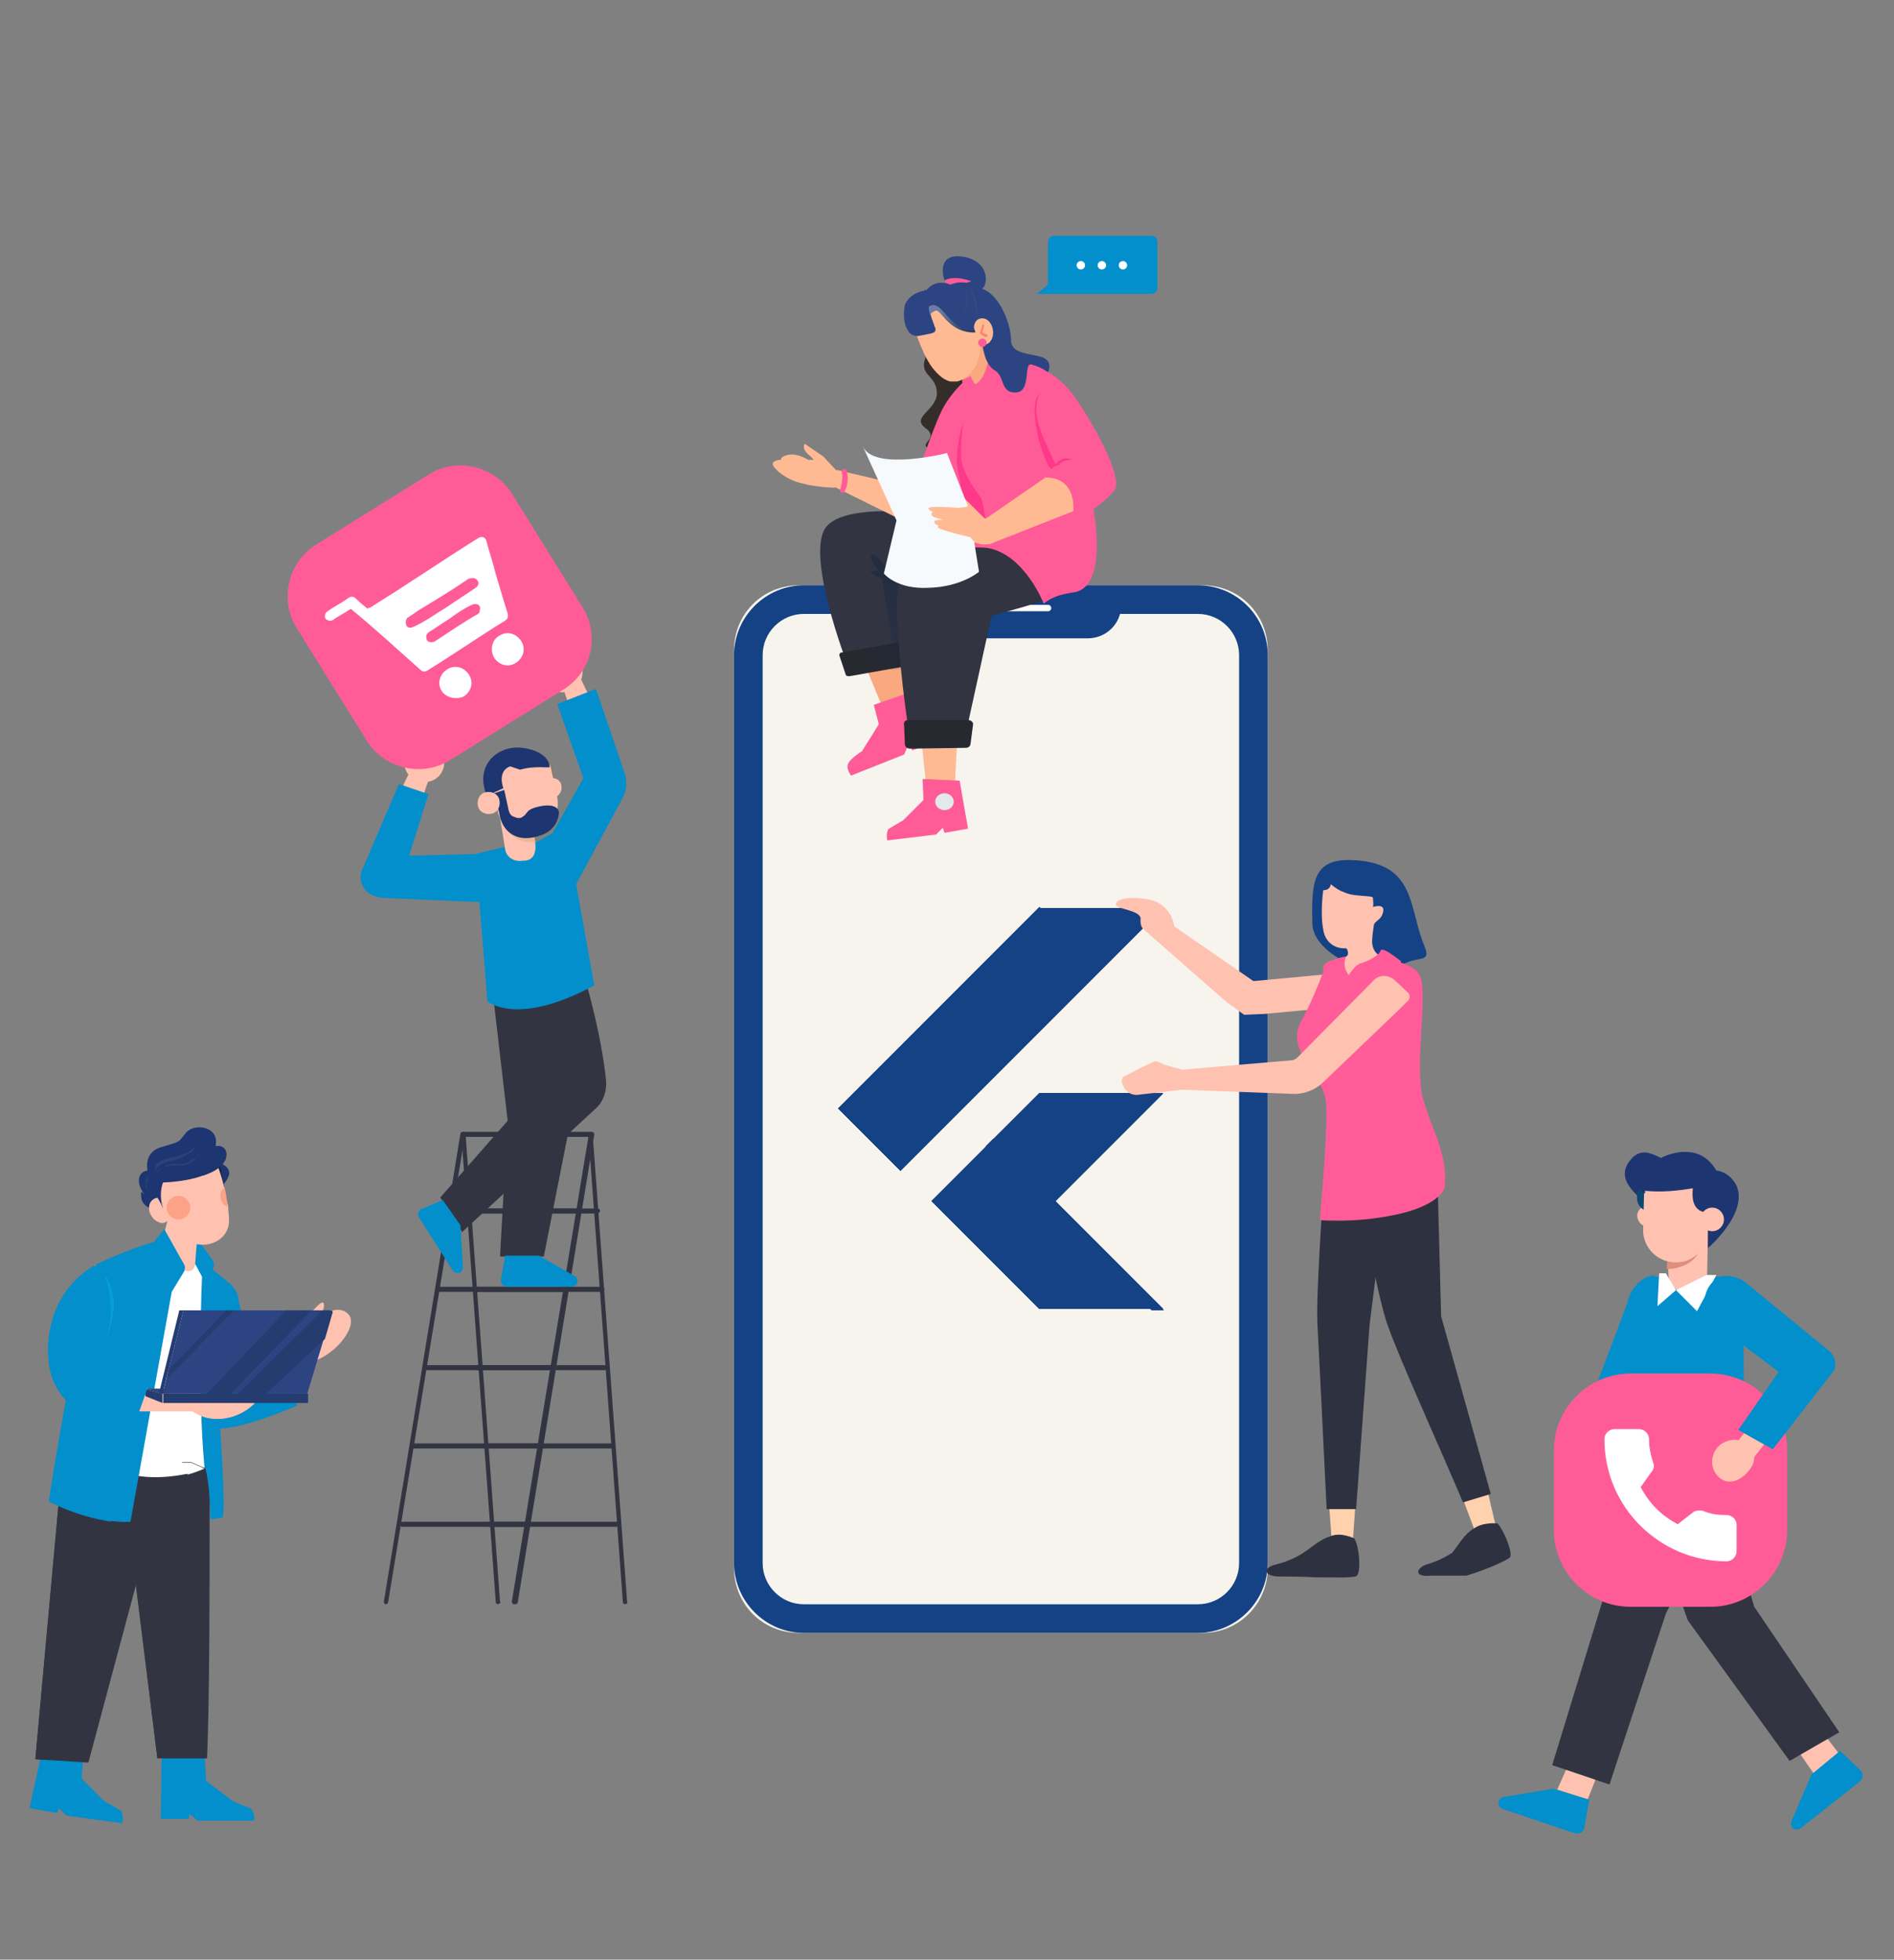 <?xml version="1.0" encoding="utf-8"?>
<!-- Generator: Adobe Illustrator 21.0.0, SVG Export Plug-In . SVG Version: 6.00 Build 0)  -->
<svg version="1.1" id="Layer_1" xmlns="http://www.w3.org/2000/svg" xmlns:xlink="http://www.w3.org/1999/xlink" x="0px" y="0px"
	 viewBox="0 0 225 232.7" style="enable-background:new 0 0 225 232.7;" xml:space="preserve">
<rect x="0" y="0" width="225" height="232.7" fill="#808080" stroke="none"/>
<style type="text/css">
	.st0{fill:#F7F4EE;}
	.st1{fill:#154284;}
	.st2{fill:none;stroke:#FFFFFF;stroke-width:0.764;stroke-linecap:round;stroke-linejoin:round;stroke-miterlimit:10;}
	.st3{clip-path:url(#SVGID_4_);}
	.st4{clip-path:url(#SVGID_8_);}
	.st5{clip-path:url(#SVGID_11_);}
	.st6{clip-path:url(#SVGID_13_);}
	.st7{clip-path:url(#SVGID_15_);}
	.st8{fill:#FFC2B0;}
	.st9{fill:url(#Path_55862_1_);}
	.st10{fill:#2E313F;}
	.st11{fill:url(#Path_55865_1_);}
	.st12{fill:#FF5C99;}
	.st13{fill:#323441;}
	.st14{fill:#028FCC;}
	.st15{fill:#FF5C97;}
	.st16{fill:#A1614E;}
	.st17{fill:#EFB797;}
	.st18{fill:#1D3570;}
	.st19{fill:#FFFFFF;}
	.st20{fill:#FFBA94;}
	.st21{fill:#10283F;}
	.st22{fill:#FCA286;}
	.st23{fill:#2A4477;}
	.st24{fill:#2C4482;}
	.st25{fill:#243C70;}
	.st26{fill:#079ED3;}
	.st27{fill:#DC8F7E;}
	.st28{fill:#0B4870;}
	.st29{fill:#F9A880;}
	.st30{fill:#262930;}
	.st31{opacity:0.55;fill:url(#SVGID_16_);enable-background:new    ;}
	.st32{fill:#352D29;}
	.st33{fill:#E3E9EA;}
	.st34{fill:#FF398A;}
	.st35{fill:#344C82;}
	.st36{opacity:0.6;fill:url(#SVGID_17_);enable-background:new    ;}
	.st37{fill:#FF806D;}
	.st38{fill:#F7FAFC;}
</style>
<title>Flutter App Development Company</title>
<g>
	<g>
		<g>
			<path class="st0" d="M142.9,193.9h-48c-4.3,0-7.7-3.4-7.7-7.7v-109c0-4.3,3.4-7.7,7.7-7.7h48c4.3,0,7.7,3.4,7.7,7.7v109
				C150.6,190.4,147.2,193.9,142.9,193.9z"/>
			<g>
				<path class="st1" d="M142.3,72.9c2.7,0,4.9,2.2,4.9,4.9v107.8c0,2.7-2.2,4.9-4.9,4.9H95.5c-2.7,0-4.9-2.2-4.9-4.9V77.8
					c0-2.7,2.2-4.9,4.9-4.9L142.3,72.9 M142.3,69.5H95.5c-4.5,0-8.3,3.7-8.3,8.3v107.8c0,4.5,3.7,8.3,8.3,8.3h46.8
					c4.5,0,8.3-3.7,8.3-8.3V77.8C150.6,73.2,146.9,69.5,142.3,69.5L142.3,69.5z"/>
			</g>
			<g>
				<path class="st1" d="M133,69.8h-28.3v2c0,2.2,1.7,4,4,4h20.5c2.2,0,4-1.7,4-4v-2H133z"/>
			</g>
			<line class="st2" x1="113.6" y1="72.2" x2="124.5" y2="72.2"/>
		</g>
		<g id="flutterio-icon" transform="translate(419.57 -6656.275)">
			<g>
				<g>
					<path id="SVGID_1_" class="st1" d="M-281.4,6786.1l-12.8,12.8l12.8,12.8h-14.7l-12.8-12.8l12.8-12.8H-281.4z M-296.1,6764
						l-23.9,23.9l7.4,7.4l31.2-31.2h-14.6V6764z"/>
				</g>
				<g>
					<defs>
						<path id="SVGID_2_" d="M-272.9,6787.6l-12.8,12.8l12.8,12.8h-14.7l-12.8-12.8l12.8-12.8H-272.9z M-287.7,6765.5l-23.9,23.9
							l7.4,7.4l31.2-31.2h-14.6V6765.5z"/>
					</defs>
					<clipPath id="SVGID_4_">
						<use xlink:href="#SVGID_2_"  style="overflow:visible;"/>
					</clipPath>
					<g id="Group_976" transform="translate(7.43 1.275)" class="st3">
						<path id="Path_8140" class="st1" d="M-316.4,6797.6l7.4,7.4l20.2-20.2h-14.7L-316.4,6797.6z"/>
					</g>
				</g>
			</g>
			<g>
				<g>
					<path id="SVGID_3_" class="st1" d="M-281.4,6786.1l-12.8,12.8l12.8,12.8h-14.7l-12.8-12.8l12.8-12.8H-281.4z M-296.1,6764
						l-23.9,23.9l7.4,7.4l31.2-31.2h-14.6V6764z"/>
				</g>
				<g>
					<defs>
						<path id="SVGID_6_" d="M-272.9,6787.6l-12.8,12.8l12.8,12.8h-14.7l-12.8-12.8l12.8-12.8H-272.9z M-287.7,6765.5l-23.9,23.9
							l7.4,7.4l31.2-31.2h-14.6V6765.5z"/>
					</defs>
					<clipPath id="SVGID_8_">
						<use xlink:href="#SVGID_6_"  style="overflow:visible;"/>
					</clipPath>
					<g id="Group_977" transform="translate(7.43 1.275)" class="st4">
						<path id="Path_8142" class="st1" d="M-303.5,6762.7h14.7l-31.2,31.2l-7.4-7.4L-303.5,6762.7z"/>
					</g>
				</g>
			</g>
			<g>
				<g>
					<path id="SVGID_5_" class="st1" d="M-281.4,6786.1l-12.8,12.8l12.8,12.8h-14.7l-12.8-12.8l12.8-12.8H-281.4z M-296.1,6764
						l-23.9,23.9l7.4,7.4l31.2-31.2h-14.6V6764z"/>
				</g>
				<g>
					<defs>
						<path id="SVGID_10_" d="M-272.9,6787.6l-12.8,12.8l12.8,12.8h-14.7l-12.8-12.8l12.8-12.8H-272.9z M-287.7,6765.5l-23.9,23.9
							l7.4,7.4l31.2-31.2h-14.6V6765.5z"/>
					</defs>
					<clipPath id="SVGID_11_">
						<use xlink:href="#SVGID_10_"  style="overflow:visible;"/>
					</clipPath>
					<g id="Group_978" transform="translate(7.43 1.275)" class="st5">
						<path id="Path_8144" class="st1" d="M-309,6805l5.6,5.6h14.7l-12.8-12.8L-309,6805z"/>
					</g>
				</g>
			</g>
			<g>
				<g>
					<path id="SVGID_7_" class="st1" d="M-281.4,6786.1l-12.8,12.8l12.8,12.8h-14.7l-12.8-12.8l12.8-12.8H-281.4z M-296.1,6764
						l-23.9,23.9l7.4,7.4l31.2-31.2h-14.6V6764z"/>
				</g>
				<g>
					<defs>
						<path id="SVGID_12_" d="M-272.9,6787.6l-12.8,12.8l12.8,12.8h-14.7l-12.8-12.8l12.8-12.8H-272.9z M-287.7,6765.5l-23.9,23.9
							l7.4,7.4l31.2-31.2h-14.6V6765.5z"/>
					</defs>
					<clipPath id="SVGID_13_">
						<use xlink:href="#SVGID_12_"  style="overflow:visible;"/>
					</clipPath>
					<g id="Group_979" transform="translate(7.43 1.275)" class="st6">
						<path id="Path_8146" class="st1" d="M-298.2,6801.3l-3.5-3.6l-7.4,7.4L-298.2,6801.3z"/>
					</g>
				</g>
			</g>
			<g>
				<g>
					<path id="SVGID_9_" class="st1" d="M-281.4,6786.1l-12.8,12.8l12.8,12.8h-14.7l-12.8-12.8l12.8-12.8H-281.4z M-296.1,6764
						l-23.9,23.9l7.4,7.4l31.2-31.2h-14.6V6764z"/>
				</g>
				<g>
					<defs>
						<path id="SVGID_14_" d="M-272.9,6787.6l-12.8,12.8l12.8,12.8h-14.7l-12.8-12.8l12.8-12.8H-272.9z M-287.7,6765.5l-23.9,23.9
							l7.4,7.4l31.2-31.2h-14.6V6765.5z"/>
					</defs>
					<clipPath id="SVGID_15_">
						<use xlink:href="#SVGID_14_"  style="overflow:visible;"/>
					</clipPath>
					<g id="Group_980" transform="translate(7.43 1.275)" class="st7">
						<path id="Path_8148" class="st1" d="M-316.4,6797.6l7.4-7.4l7.4,7.4l-7.4,7.4L-316.4,6797.6z"/>
					</g>
				</g>
			</g>
		</g>
	</g>
</g>
<g id="Group_56894">
	<path id="Path_53575_1_" class="st8" d="M135.8,110.3l9.8,8.6l2.2,1.6l2.4-0.1l10.7-1l-0.2-4l-11.8,1.1l-9.4-6.5
		c0,0-0.3-2.7-3.1-3.2s-3.6,0.2-3.6,0.2s-0.7,0.5,0.3,0.8c0.9,0.3,2.2,0.5,2.4,1.2C135.4,110,135.8,110.3,135.8,110.3z"/>
	<g id="Group_56890">
		<g id="Group_56889">

				<linearGradient id="Path_55862_1_" gradientUnits="userSpaceOnUse" x1="-457.231" y1="-42.199" x2="-457.231" y2="-40.803" gradientTransform="matrix(10.574 0 0 14.833 4994.21 1238.714)">
				<stop  offset="0" style="stop-color:#FFD1AD"/>
				<stop  offset="1" style="stop-color:#FFAC76"/>
			</linearGradient>
			<path id="Path_55862" class="st9" d="M161,178.9l-0.3,4.3l-2.5-0.2c0,0-0.1-1.7-0.3-4.2h3.2V178.9z"/>
			<path id="Path_55863" class="st10" d="M160.9,182.7c0,0-1.5-0.8-2.8-0.3c-2.4,0.8-2.7,2.4-6.6,3.4c-1.4,0.3-1.5,1.4,0.5,1.4
				c0.8,0,2.5,0,4.3,0.1c2.4,0,4.6,0.1,4.9-0.2C161.7,186.5,161.5,183.8,160.9,182.7L160.9,182.7z"/>
			<path id="Path_55864" class="st10" d="M156.5,157.1c-0.2-4.1,1.1-21.4,1.1-21.4l7.8,0.3l-2.7,21.3l-1.6,21.9h-3.5
				C157.3,172.8,156.7,160.9,156.5,157.1z"/>
		</g>
	</g>
	<g id="Group_56891">

			<linearGradient id="Path_55865_1_" gradientUnits="userSpaceOnUse" x1="-461.47" y1="-38.558" x2="-461.47" y2="-37.299" gradientTransform="matrix(13.364 0 0 16.448 6342.981 1312.706)">
			<stop  offset="0" style="stop-color:#FFD1AD"/>
			<stop  offset="1" style="stop-color:#FFAC76"/>
		</linearGradient>
		<path id="Path_55865" class="st11" d="M176.8,177.4l1,4.3l-2.4,0.6c0,0-0.6-1.6-1.5-4L176.8,177.4z"/>
		<path id="Path_55866" class="st10" d="M164.9,157.5c-1.5-3.9-4.2-20.4-4.2-20.4l10,0.3l0.5,18.9l5.9,21.1l-3.3,1
			C171.4,172.7,166.1,161,164.9,157.5L164.9,157.5z"/>
		<path id="Path_55867" class="st10" d="M169.4,185.8c1-0.3,2-0.7,3.1-1.4c0.9-1.1,1.4-2.2,2.6-2.9c1.1-0.8,2.8-0.6,2.8-0.6
			c0.8,0.9,1.8,3.4,1.5,4c-0.2,0.3-2.8,1.5-5.2,2.2c-1.8,0-3.4,0-4.3,0C168.1,187.3,168.1,186.3,169.4,185.8L169.4,185.8z"/>
	</g>
	<path id="Path_55868" class="st1" d="M159.6,114.1c0,0-3.6-1.7-3.7-4.4c-0.1-5.2,0-8.1,5.7-7.5c6.6,0.7,5.8,5.8,7.6,10.1
		c1.5,3.6-4-1.7-6.3,9.2c-2.4,10.8,2.2,6.6-1.7,0.3C157.2,115.6,162.2,116.1,159.6,114.1L159.6,114.1z"/>
	<g id="Group_56892">
		<path id="Path_55869" class="st12" d="M165.5,144.3c-3.4,0.7-6.3,0.7-8.7,0.6c0.3-4.1,1-11.6,0.7-14.2c-0.5-3.4-4.9-5.9-2.9-9.5
			c1.1-2,2-4.2,2.8-6.3c0,0,2.8-1.2,4-1.2c0,0,6.7-0.2,7.4,2.5c0.7,2.5-0.7,10.3,0.2,14.1c1,3.7,3.1,6.8,2.6,10.8
			C171.5,141.4,170.6,143.3,165.5,144.3L165.5,144.3z"/>
	</g>
	<g id="Group_56893">
		<path id="Path_55871" class="st8" d="M157.2,105.7c0.5,0,0.8-0.2,0.9-0.7c0.6,0.5,1.1,0.8,1.7,1c1.1,0.5,3.2,0.3,3.3,0.6
			c0,0.3,0.1,0.7,0,1.1c0,0,1.5-0.5,1.2,0.6c-0.2,1-1,1-1.1,1.6c-0.1,0.7-0.2,1.4-0.2,2c0.1,1.4,1.1,1.8,1.9,2
			c-0.7,0.7-1.5,1.2-2.4,1.5c-0.3-0.3-0.8-0.9-1.1-0.7c-0.5,0.3-0.9,0.7-1.2,1.1c0,0-0.9-1.8-1.7-1.4c-0.2,0.1-0.3,0.2-0.3,0.5
			c0-0.2,0-0.3,0-0.6c0.5-0.2,1.8-0.6,1.9-0.9c0.1-0.2,0-0.7-0.2-0.8c-1.4,0.1-2.5-0.8-2.7-2.2C156.8,108.4,157.2,105.7,157.2,105.7
			L157.2,105.7z"/>
		<path id="Path_55872" class="st12" d="M160.2,115.9c0,0,0.6-1.2,1.4-1.5c0.8-0.2,2.2-0.9,2.4-1.5c0.2-0.6,2.2,1.1,2.4,1.2
			s-0.8,1.6-1.9,2.4c-1.1,0.8-1.5,0.8-1.5,0.8s-0.9-2.6-1.2-2.4C161,115.3,160.2,115.9,160.2,115.9L160.2,115.9z"/>
		<path id="Path_55873" class="st12" d="M160.2,115.9c0,0-1-1.1-1.5-1.1c-0.3,0-0.9,1.6-1,1.8s-0.6-1.1-0.5-1.8s2.4-1.2,2.6-1.2
			C160,113.8,159.3,114.3,160.2,115.9z"/>
	</g>
	<path id="Path_53589" class="st8" d="M138.2,126.4l2.2,0.6c0.1,0,0.1,0,0.2,0l12.9-1.1c0.1,0,0.3-0.1,0.5-0.2l9.1-9.2
		c0.7-0.8,1.8-0.8,2.6-0.1l1.6,1.5c0.2,0.2,0.2,0.7,0,0.9l0,0l-0.9,0.9l-9.2,8.8c-0.9,0.9-2.2,1.4-3.4,1.4l-13.4-0.5l-2.6,0.3
		l-2.6,0.3c-0.7,0.1-1.4-0.3-1.7-0.9l-0.2-0.5c-0.1-0.3,0-0.7,0.3-0.8l1.9-1l0,0l1.5-0.7c0.2-0.1,0.3-0.1,0.6,0l0.7,0.3
		C138.1,126.4,138.1,126.4,138.2,126.4L138.2,126.4z"/>
</g>
<g id="Group_56930">
	<g id="Group_56914">
		<g>
			<g id="Group_56906_8_">
				<g id="Group_56899_8_">
					<path id="Path_55875_8_" class="st13" d="M70.9,144.1H55.8c-0.1,0-0.3-0.1-0.3-0.3c0-0.1,0.1-0.3,0.3-0.3H71
						c0.1,0,0.3,0.1,0.3,0.3C71.2,144,71.1,144.1,70.9,144.1z"/>
				</g>
				<g id="Group_56900_8_">
					<path id="Path_55876_8_" class="st13" d="M71.5,153.4H56.3c-0.1,0-0.3-0.1-0.3-0.3c0-0.1,0.1-0.3,0.3-0.3l0,0h15.2
						c0.1,0,0.3,0.1,0.3,0.3C71.8,153.3,71.7,153.4,71.5,153.4z"/>
				</g>
				<g id="Group_56901_8_">
					<path id="Path_55877_8_" class="st13" d="M71.8,162.7H56.6c-0.1,0-0.3-0.1-0.3-0.3c0-0.1,0.1-0.3,0.3-0.3h15.2
						c0.1,0,0.3,0.1,0.3,0.3C72.1,162.6,72,162.7,71.8,162.7z"/>
				</g>
				<g id="Group_56902_8_">
					<path id="Path_55878_8_" class="st13" d="M72.7,172H57.5c-0.1,0-0.3-0.1-0.3-0.3c0-0.1,0.1-0.3,0.3-0.3h15.2
						c0.1,0,0.3,0.1,0.3,0.3C72.9,171.9,72.8,172,72.7,172L72.7,172z"/>
				</g>
				<g id="Group_56903_8_">
					<path id="Path_55879_8_" class="st13" d="M73.2,181.3H58.1c-0.1,0-0.3-0.1-0.3-0.3c0-0.1,0.1-0.3,0.3-0.3h15.2
						c0.1,0,0.3,0.1,0.3,0.3C73.5,181.2,73.4,181.3,73.2,181.3z"/>
				</g>
				<g id="Group_56904_8_">
					<path id="Path_55880_8_" class="st13" d="M74.3,190.5c-0.1,0-0.3-0.1-0.3-0.2l-4.1-55.6c0-0.1,0.1-0.3,0.2-0.3
						c0.1,0,0.3,0.1,0.3,0.2l4.1,55.6C74.6,190.3,74.5,190.4,74.3,190.5L74.3,190.5z"/>
				</g>
				<g id="Group_56905_8_">
					<path id="Path_55881_8_" class="st13" d="M59.2,190.5c-0.1,0-0.3-0.1-0.3-0.2l-4.1-55.6c0-0.1,0.1-0.3,0.2-0.3
						c0.1,0,0.3,0.1,0.3,0.2l4.1,55.6C59.6,190.3,59.3,190.4,59.2,190.5L59.2,190.5L59.2,190.5L59.2,190.5z"/>
				</g>
			</g>
			<g id="Group_56913_8_">
				<g id="Group_56907_8_">
					<path id="Path_55882_8_" class="st13" d="M61.1,190.5L61.1,190.5c-0.2,0-0.3-0.2-0.3-0.3l0,0l9.1-55.2H55.2l-9.1,55.3
						c0,0.1-0.2,0.2-0.3,0.2c-0.1,0-0.2-0.2-0.2-0.3l0,0l9.1-55.6c0-0.1,0.1-0.2,0.3-0.2h15.3c0.1,0,0.3,0.1,0.3,0.3l0,0l-9.1,55.6
						C61.5,190.4,61.4,190.5,61.1,190.5z"/>
				</g>
				<g id="Group_56908_8_">
					<path id="Path_55883_8_" class="st13" d="M68.7,144.1H53.4c-0.1,0-0.3-0.1-0.3-0.3c0-0.1,0.1-0.3,0.3-0.3h15.3
						c0.1,0,0.3,0.1,0.3,0.3C69.1,144,69,144.1,68.7,144.1z"/>
				</g>
				<g id="Group_56909_8_">
					<path id="Path_55884_8_" class="st13" d="M67.2,153.4H52.1c-0.1,0-0.3-0.1-0.3-0.3c0-0.1,0.1-0.3,0.3-0.3h15.1
						c0.1,0,0.3,0.1,0.3,0.3S67.4,153.4,67.2,153.4z"/>
				</g>
				<g id="Group_56910_8_">
					<path id="Path_55885_8_" class="st13" d="M65.7,162.7h-15c-0.1,0-0.3-0.1-0.3-0.3c0-0.1,0.1-0.3,0.3-0.3h15
						c0.1,0,0.3,0.1,0.3,0.3C65.9,162.6,65.8,162.7,65.7,162.7z"/>
				</g>
				<g id="Group_56911_8_">
					<path id="Path_55886_8_" class="st13" d="M64.1,172H49.2c-0.1,0-0.3-0.1-0.3-0.3c0-0.1,0.1-0.3,0.3-0.3h14.9
						c0.1,0,0.3,0.1,0.3,0.3C64.3,171.9,64.2,172,64.1,172z"/>
				</g>
				<g id="Group_56912_8_">
					<path id="Path_55887_8_" class="st13" d="M62.5,181.3H47.8c-0.1,0-0.3-0.1-0.3-0.3c0-0.1,0.1-0.3,0.3-0.3l0,0h14.9
						c0.1,0,0.3,0.1,0.3,0.3C62.8,181.2,62.6,181.3,62.5,181.3z"/>
				</g>
			</g>
		</g>
	</g>
	<g id="Group_56917">
		<g id="Group_56915">
			<path id="Path_55888" class="st13" d="M69.6,116.6c0,0,1.8,6,2.4,11.7c0.1,1.2-0.3,2.5-1.2,3.3l-15.9,14.7l-2.6-4.1l10.2-11.6
				l2.2-12.5L69.6,116.6z"/>
			<path id="Path_55889" class="st14" d="M52.6,142.5l-2.6,1.1c-0.3,0.2-0.5,0.7-0.2,1l4,6.3c0.2,0.3,0.6,0.3,0.9,0.2
				c0.1-0.1,0.2-0.2,0.3-0.5l-0.3-5.1L52.6,142.5z"/>
		</g>
		<g id="Group_56916">
			<path id="Path_55890" class="st13" d="M66.8,117.3l1.1,14.2c0,0.5,0,0.9-0.1,1.5l-3.2,16.2h-5.2l0.9-16.2l-1.7-14.6L66.8,117.3z"
				/>
			<path id="Path_55891" class="st14" d="M60,149.2l-0.5,2.8c0,0.5,0.3,0.8,0.8,0.8h7.6c0.3,0,0.7-0.2,0.7-0.7
				c0-0.2-0.1-0.3-0.2-0.5l-4.4-2.5H60z"/>
		</g>
	</g>
	<g id="Group_56925">
		<g id="Group_56920">
			<g id="Group_56919">
				<g id="Group_56918">
					<path id="Path_55892" class="st8" d="M69.2,79.8c0,1.4-1,2.4-2.4,2.4s-2.4-1-2.4-2.4s1-2.4,2.4-2.4l0,0
						C68.1,77.4,69.2,78.5,69.2,79.8z"/>
				</g>
				<path id="Path_55893" class="st8" d="M66.8,81.4l1.2,3.6l2.6-1.1l-2-4.1L66.8,81.4z"/>
			</g>
			<path id="Path_55894" class="st14" d="M65.6,99l3.7-6.6l-3.1-8.8l4.6-1.8l3.5,10.3c0.2,0.9,0.1,1.8-0.3,2.6L67.9,106L65.6,99z"/>
		</g>
		<g id="Group_56924">
			<path id="Path_55895" class="st14" d="M56.6,101.4l-10.9,0.3l-0.6,4.9l11.5,0.5c1.2,0,2.4-0.8,2.7-1.9c0.5-1.5-0.3-3.1-1.8-3.6
				C57.3,101.4,56.9,101.4,56.6,101.4L56.6,101.4z"/>
			<g id="Group_56923">
				<g id="Group_56922">
					<g id="Group_56921">
						<path id="Path_55896" class="st8" d="M52.1,92.2c-0.9,0.9-2.5,0.9-3.4,0s-0.9-2.5,0-3.4c0.9-0.9,2.5-0.9,3.4,0
							C53,89.8,53,91.3,52.1,92.2L52.1,92.2z"/>
					</g>
					<path id="Path_55897" class="st8" d="M48.7,91.6L47,95.1l2.7,1l1.5-4.3L48.7,91.6z"/>
				</g>
				<path id="Path_55898" class="st14" d="M50.9,94.3l-3.3,10.5c-0.3,1.1-1.5,1.9-2.7,1.7c-1.4-0.2-2.3-1.5-2-2.8
					c0-0.2,0.1-0.5,0.2-0.6l4.3-10L50.9,94.3z"/>
			</g>
		</g>
		<path id="Path_55899" class="st14" d="M61,100.3l-4.5,1.1l1.4,17.5c0,0,3.5,3.1,12.7-1.9l-3.4-18.9l-3.5,1.9L61,100.3z"/>
	</g>
	<path class="st15" d="M66.9,81.9l-13.5,8.4c-3.3,2-7.7,1-9.8-2.3l-8.4-13.5c-2-3.3-1-7.7,2.3-9.8l13.5-8.4c3.3-2,7.7-1,9.8,2.3
		l8.4,13.5C71.3,75.5,70.3,79.8,66.9,81.9z"/>
	<g id="Group_56929">
		<path id="Path_55901" class="st16" d="M60.5,90.8c-1.6,0.5-0.6,2.9-0.6,2.9l-2,0.9c0.8,1.9,2.6,3.1,4.5,2.7
			c2.3-0.3,3.7-2.7,3.3-5.3c-0.1-0.8-0.5-1.6-1-2.2C64.7,89.9,61.9,90.2,60.5,90.8L60.5,90.8z"/>
		<g id="Group_56928">
			<g id="Group_56927">
				<path id="Path_55902" class="st8" d="M60,100.8l-0.7-4.3l3.6-0.6l0.7,4.3c0.1,1-0.2,1.9-1.2,2h-0.3
					C61,102.4,60.1,101.7,60,100.8L60,100.8z"/>
			</g>
			<path id="Path_55903" class="st17" d="M59.1,96c0,0,0.7,4.4,4.5,4l-0.5-2.5L59.1,96z"/>
		</g>
		<path id="Path_55904" class="st8" d="M66.7,93.3c0.1,0.7-0.3,1.2-0.9,1.5c-0.7,0.1-1.2-0.3-1.5-0.9c-0.1-0.7,0.3-1.2,0.9-1.5l0,0
			C66,92.3,66.6,92.6,66.7,93.3z"/>
		<path id="Path_55905" class="st8" d="M63.4,99h-0.1c-1.9,0.3-3.9-0.9-4.2-2.8l-0.8-4c-0.1-0.5,0.2-1,0.7-1.1l4.6-0.9
			c0.9-0.2,1.8,0.3,1.9,1.2l0.7,3.3C66.6,96.7,65.3,98.6,63.4,99L63.4,99L63.4,99z"/>
		<path id="Path_55906" class="st18" d="M59.9,93.8l0.5,2.3c0.1,0.5,0.3,0.8,0.7,0.9c0.2,0.1,0.5,0.2,0.8,0.1c1-0.5,0.3-1,2.5-1.4
			c1.9-0.3,2,0.7,2,0.7s0.1,2.2-2.5,2.9c-2.6,0.8-4.3-0.6-4.6-2.8l-0.6-2.3L59.9,93.8z"/>
		<path id="Path_55907" class="st18" d="M61.8,91.4c1.6-0.5,3.5-0.2,3.5-0.3c-0.1-1.8-2.9-2.5-4.4-2.3c-2.3,0.3-3.9,2.2-3.4,4.6
			c0.1,0.5,0.2,0.8,0.3,1.1l2-0.9c0,0-0.8-2,0.8-2.6L61.8,91.4z"/>
		<path id="Path_55908" class="st8" d="M59.3,94.9c0.2,0.7-0.1,1.5-0.8,1.7s-1.5-0.1-1.7-0.8c-0.2-0.7,0.1-1.5,0.8-1.7l0,0
			C58.3,93.9,59.1,94.2,59.3,94.9z"/>
	</g>
</g>
<path class="st19" d="M43.9,72.2c0.3-0.2,0.8-0.5,1.1-0.7c4-2.5,7.8-5.1,11.8-7.6c0.1,0,0.1-0.1,0.2-0.1c0.3-0.1,0.7,0,0.8,0.5
	c0.3,1.2,0.8,2.6,1.1,3.9c0.5,1.6,0.9,3.1,1.4,4.6c0.1,0.5,0,0.7-0.3,0.9c-3.1,1.9-6.1,4-9.2,5.9c-0.3,0.2-0.6,0.2-0.9-0.1
	c-2.7-2.4-5.3-4.8-8.1-7.1c-0.1-0.1-0.2-0.1-0.3,0c-0.7,0.5-1.4,0.8-1.9,1.2c-0.3,0.2-0.7,0.1-0.9-0.1c-0.2-0.3-0.1-0.7,0.2-0.9
	c0.8-0.6,1.7-1,2.5-1.6c0.3-0.2,0.6-0.2,0.9,0.1c0.5,0.5,0.9,0.8,1.4,1.2C43.8,72.1,43.8,72.1,43.9,72.2z M52.9,72.2L52.9,72.2
	c1.2-0.8,2.4-1.6,3.6-2.4c0.3-0.2,0.5-0.6,0.2-0.9c-0.2-0.3-0.6-0.3-0.9-0.2c0,0,0,0-0.1,0C53.8,70,52,71.1,50,72.3
	c-0.5,0.3-1,0.7-1.5,1c-0.2,0.1-0.3,0.3-0.3,0.6s0.1,0.5,0.3,0.6c0.2,0.1,0.5,0,0.7-0.1C50.5,73.8,51.6,73,52.9,72.2z M53.5,73.4
	c-0.9,0.6-1.7,1.1-2.6,1.7c-0.3,0.2-0.3,0.6-0.2,0.9c0.2,0.3,0.6,0.3,0.9,0.2c1.7-1.1,3.4-2.3,5.2-3.3c0.1-0.1,0.2-0.2,0.2-0.5
	c0.1-0.2,0-0.5-0.2-0.6c-0.2-0.1-0.5-0.1-0.7,0C55.2,72.2,54.3,72.8,53.5,73.4z"/>
<path class="st19" d="M59.3,75.5c0.9-0.6,2-0.3,2.6,0.6c0.6,0.9,0.3,2-0.6,2.6s-2,0.3-2.6-0.6C58.2,77.2,58.4,76,59.3,75.5z"/>
<path class="st19" d="M52.5,82.1c-0.6-0.9-0.3-2,0.6-2.6c0.9-0.6,2-0.3,2.6,0.6s0.3,2-0.6,2.6C54.2,83.1,53.1,82.9,52.5,82.1z"/>
<g>
	<g>
		<polygon class="st20" points="5.4,205 5.1,209.8 9.1,209.9 9.7,205.5 		"/>
		<path class="st14" d="M4.9,208.4l-1.4,6.3l3.3,0.6l0.2-0.6l0.9,0.9l6.6,0.9c0,0,0.3-1.1-0.2-1.5s-1.9-1.1-1.9-1.1l-2.7-2.7
			l0.2-2.7L4.9,208.4z"/>
	</g>
	<g>
		<polygon class="st20" points="19.2,206.1 19.8,210.9 23.8,210.3 23.6,205.9 		"/>
		<path class="st14" d="M19.2,208.4l-0.1,7.6h3.3l0.1-0.6l1,0.8h6.7c0,0,0.1-1.1-0.5-1.5c-0.6-0.2-2-0.8-2-0.8l-3.2-2.4l-0.2-3.1
			L19.2,208.4z"/>
	</g>
	<path class="st8" d="M38.2,156.2c0,0,2.2-1.5,3.3,0c1,1.5-2,5.1-4.9,5.6c0,0-1.5-3.9,0.6-6.2C39.3,153.2,38.2,156.2,38.2,156.2z"/>
	<path class="st14" d="M34.3,162.9l1,4c0,0-9.1,4-10.5,2.3l4.4-6.2H34.3z"/>
	<path class="st13" d="M14.4,174l0.9,7.4l3.4,27.4h5.9c0.3-7.1,0.3-20.3,0.3-28.5v-0.1c0-4.1,0.1-6,0.1-6h-0.8
		c-0.2,0.1-0.9,0.5-2,0.7c-0.2-0.6-0.6-1-0.7-1.4l-5.9,0.2L14.4,174z"/>
	<path class="st13" d="M15.3,181.4l3.4,27.4h4.2c-5.1-7.4-5.1-25.7-5.1-25.7l-0.2-3.7L15.3,181.4z"/>
	<polygon class="st13" points="4.2,208.9 5.9,209 10.5,209.3 20.2,173.1 15.1,172.5 7.6,171.5 	"/>
	<path class="st14" d="M24.6,150.2l2.8,2.3c0.3,0.3,0.7,0.8,0.8,1.2l1.9,8.7c0,0,1,5.6-5.1,3.7l-1.1-13L24.6,150.2z"/>
	<path class="st14" d="M21.3,168.6l1.4,5l1.7,0.7c0,0,0.6,2,0.6,6.1c0.3,0,0.9-0.1,1.4-0.2c0.8-0.3-1.6-28.7-1.6-28.7l-1.6-2.4
		l-1.8,0.8L21.3,168.6z"/>
	<path class="st13" d="M4.2,208.9l1.7,0.1l1.1-11.7c5-18.3,11.2-22.8,11.2-22.8l-3.2-2l-7.4-0.9L4.2,208.9z"/>
	<g>
		<path class="st19" d="M21.6,173.7c0.2,0.3,0.5,0.8,0.7,1.4c1.1-0.3,1.9-0.7,2-0.7l-1.6-0.7L21.6,173.7z"/>
		<path class="st19" d="M15.7,173.9l5-23.2l0.7-0.8c0,0,1.4,2,1.8,0.1v0.1l0.8,1.5c0,0-0.6,13.2,0.3,22.7l0,0l-1.6-0.7h-1.1
			c0.2,0.3,0.5,0.8,0.7,1.4c-1.6,0.3-4,0.7-6.8,0.1L15.7,173.9z"/>
	</g>
	<path class="st14" d="M5.8,178.2c2.9,1.6,5.6,2.2,7.4,2.4c1.4,0.2,2.3,0.1,2.3,0.1l4.9-27.3l1.7-2.8l-3.6-3.2c-3.7,1.1-7,2.7-7,2.7
		c-0.5,1-1.2,4.5-2.2,8.7C7.5,167.2,5.8,178.2,5.8,178.2z"/>
	<polygon class="st8" points="24,167.6 13.5,167.6 14.2,164.4 22,165.5 	"/>
	<path class="st14" d="M23.5,147.2l1.8,2.5c0.1,0.2,0.2,0.5,0.1,0.7l-0.6,1.7c0,0.1-0.2,0.1-0.2,0l-1.6-2.3L23.5,147.2z"/>
	<path class="st8" d="M23.4,147.2l-0.2,2.7c0,0-0.3,3.5-4-2.2l1-4L23.4,147.2z"/>
	<g>
		<path class="st18" d="M16.8,141.5c0,0-0.3,1.2,0.7,1.8c1.1,0.7,1.2,0.3,1.2,0.3l-0.5-0.9L16.8,141.5z"/>
		<path class="st18" d="M26.1,138.1c0,0,1.6,0.5,1,1.7c-0.6,1.2-1,1.1-1,1.1l-0.2-1.7L26.1,138.1z"/>
		<polygon class="st21" points="26.1,138 26.6,140.9 25.1,139.2 		"/>
		<path class="st18" d="M18.2,139c0,0-1.6-0.3-1.7,1.1c-0.1,1.6,2.2,3.2,2.2,3.2l0.5-0.5L18.2,139z"/>
		<path class="st8" d="M27,146c-0.9,2.3-5.3,3.1-7.4-1.9c-1.8-4.4-0.1-7.1,2.3-7s3.9,1.2,3.9,1.2s0.5,1.2,0.8,2.6
			c0.2,0.8,0.3,1.6,0.5,2.3C27.1,144.1,27.4,145.1,27,146z"/>
		<path class="st8" d="M19.6,142.7c0,0-0.7-0.9-1.5-0.2c-0.8,0.7-0.3,2.2,0.7,2.6c0.9,0.5,1.5-0.6,1.5-0.6L19.6,142.7z"/>
		<path class="st18" d="M19.1,142.9c0,0-0.3-2.5,0-2.5c0.3,0.1,6.8-0.3,6.6-2.4c-0.2-2-2.4-1.6-2.4-1.6S15.3,136.7,19.1,142.9z"/>
		<path class="st18" d="M17.6,139.3c0,0-0.8-2.4,1.6-3.1c2.4-0.7,1.9-0.5,2.9-1.7c1-1.1,3.2-0.7,3.5,0.6c0.3,1.2-0.6,2.4-0.6,2.4
			L17.6,139.3z"/>
		<path class="st18" d="M24.6,136.4c0,0,2-1,2.3,0.5c0.2,1.9-2.8,2.7-2.8,2.7L24.6,136.4z"/>
		<circle class="st22" cx="21.2" cy="143.4" r="1.4"/>
		<path class="st22" d="M27,143.3c-0.6-0.2-0.9-0.9-0.8-1.5c0-0.3,0.2-0.6,0.5-0.8C26.8,141.7,27,142.5,27,143.3z"/>
		<path class="st18" d="M19.5,140.1c0,0-0.8,1.4-0.1,3.5l-1-2.4l0.5-2L19.5,140.1z"/>
		<path class="st23" d="M18.3,139.6c0-0.1,0-0.1,0-0.2c0-0.1,0-0.1,0-0.2c0-0.1,0.1-0.2,0.2-0.3c0.1-0.2,0.3-0.5,0.6-0.6
			c0.1-0.1,0.2-0.1,0.3-0.2h0.1h0.1c0.1,0,0.1,0,0.2-0.1c0.2-0.1,0.6-0.1,0.8-0.2c0.6-0.2,1-0.3,1.6-0.7c0.2-0.1,0.5-0.2,0.7-0.5
			c0.1-0.1,0.2-0.2,0.2-0.3c0-0.1,0.1-0.1,0.1-0.2c0-0.1,0-0.1,0-0.2c0,0.1-0.1,0.2-0.1,0.3c-0.1,0.1-0.2,0.2-0.3,0.3
			c-0.1,0.1-0.2,0.1-0.3,0.2c-0.1,0.1-0.2,0.1-0.3,0.2c-0.2,0.1-0.6,0.2-0.8,0.3c-0.2,0.1-0.6,0.2-0.8,0.2c-0.2,0.1-0.6,0.1-0.8,0.2
			c-0.2,0.1-0.6,0.2-0.8,0.3c-0.1,0.1-0.2,0.2-0.3,0.2c-0.1,0.1-0.2,0.2-0.2,0.3c-0.1,0.1-0.1,0.2-0.1,0.5
			C18.3,139.2,18.3,139.3,18.3,139.6z"/>
		<path class="st23" d="M18.5,139.5c0.1-0.2,0.2-0.5,0.5-0.7c0.2-0.2,0.5-0.3,0.8-0.3c0.1,0,0.2-0.1,0.5-0.1c0.1,0,0.1,0,0.2,0
			c0.1,0,0.1,0,0.2,0s0.2,0,0.5,0c0.1,0,0.1,0,0.2,0s0.1,0,0.2,0c0.3,0,0.6-0.1,0.8-0.2c0.2-0.1,0.5-0.2,0.7-0.5
			c0.2-0.2,0.5-0.3,0.6-0.7c0.1-0.1,0.1-0.2,0.2-0.3c0-0.1,0.1-0.2,0.1-0.5c0,0.3-0.1,0.6-0.3,0.8c-0.1,0.1-0.2,0.2-0.2,0.3
			c-0.1,0.1-0.2,0.2-0.3,0.2c-0.2,0.1-0.5,0.3-0.7,0.5c-0.2,0.1-0.6,0.2-0.8,0.2c-0.1,0-0.1,0-0.2,0s-0.1,0-0.2,0
			c-0.1,0-0.3,0-0.5,0s-0.1,0-0.2,0c-0.1,0-0.1,0-0.2,0s-0.3,0.1-0.5,0.1c-0.2,0.1-0.6,0.2-0.8,0.5c-0.1,0.1-0.2,0.2-0.2,0.3
			C18.6,139.1,18.5,139.3,18.5,139.5z"/>
		<path class="st23" d="M17.8,139.7c-0.1,0-0.2,0.1-0.3,0.2c-0.1,0.1-0.1,0.2-0.2,0.3c0,0.1,0,0.2,0,0.3c0,0.1,0,0.1,0,0.2
			c0,0,0,0,0,0.1c0,0,0,0,0,0.1c0,0.1,0.1,0.2,0.2,0.3c0.1,0.1,0.1,0.2,0.2,0.3c0.1,0.1,0.1,0.2,0.1,0.3c0,0.1,0,0.2,0,0.3
			c0-0.1,0.1-0.2,0-0.3c0-0.1-0.1-0.2-0.1-0.3c-0.1-0.2-0.2-0.5-0.3-0.6c0,0,0,0,0-0.1l0,0l0,0v-0.1v-0.1v-0.1
			c0-0.1,0.1-0.2,0.1-0.3C17.7,139.8,17.7,139.7,17.8,139.7z"/>
	</g>
	<path class="st14" d="M21.8,150.9c0.2-0.1,0.2-0.5,0.1-0.7l-2.3-4.1c0-0.1-0.2-0.1-0.2,0l-1,1.2v0.1l1.1,4.9c0,0.1,0.2,0.2,0.3,0.1
		L21.8,150.9z"/>
	<path class="st14" d="M24.4,174.3L24.4,174.3L24.4,174.3c0,0,0.6,2,0.6,6.1v0.1c0.8-3.7-0.2-29-0.2-29l-1.5-1.4c0,0,0,0,0,0.1
		l0.8,1.5C24.1,151.6,23.5,164.6,24.4,174.3z"/>
	<path class="st8" d="M30.3,166.6c0,0-1.7,1.9-4.5,1.9s-4-2-4-2L30.3,166.6z"/>
	<g>
		<polygon class="st24" points="17.1,164.9 17.1,164.9 19.3,165.5 20.9,164.9 		"/>
		<g>
			<path class="st24" d="M19.3,165.5h17.2l1.9-6.3l1-3.3c0.1-0.2-0.1-0.3-0.3-0.3H21.8l-1.8,7.1v0.1L19.3,165.5z"/>
			<rect x="19.4" y="165.5" class="st25" width="17.2" height="1.1"/>
		</g>
		<polygon class="st25" points="17.1,164.9 17.1,164.9 17.1,164.9 17.3,165.8 19.3,166.6 19.3,165.5 		"/>
	</g>
	<polygon class="st25" points="21.8,155.6 21.3,155.6 18.9,165.4 19.3,165.5 	"/>
	<path class="st25" d="M28.3,165.5h3.3l0,0l7-6.5l0.9-3.1c0.1-0.2-0.1-0.3-0.3-0.3h-0.9L28.3,165.5L28.3,165.5z"/>
	<polygon class="st25" points="37,155.6 27.4,165.5 24.6,165.5 34,155.6 	"/>
	<polygon class="st25" points="19.8,163.7 27.8,155.6 26.9,155.6 20,162.7 20,162.8 	"/>
	<path class="st14" d="M13.2,180.7c-6-7.9-2.7-20.9-2.6-21.1L9.2,159c-1.6,8.3-3.4,19.3-3.4,19.3C8.8,179.8,11.4,180.4,13.2,180.7z"
		/>
	<path class="st14" d="M15.1,169.5c0.5,0.1,0.8-0.1,1-0.5l0.3-1l1.1-3.1l-4.9-2.9c-0.5-0.2-0.7-0.8-0.6-1.4l1.8-7.4l-2.6-2.9
		c0,0-0.1,0-0.2,0.1c-0.9,0.6-4.5,2.8-5.2,8.4C4.8,168.1,12.6,168.6,15.1,169.5z"/>
	<path class="st14" d="M15.1,169.5c0.5,0.1,0.8-0.1,1-0.5l0.3-1c-1.1-0.1-6.9-0.9-9.1-6.8c-2.2-5.8,2.7-10,3.7-10.8
		c-0.9,0.6-4.5,2.8-5.2,8.4C4.8,168.1,12.6,168.6,15.1,169.5z"/>
	<path class="st26" d="M12.4,159.5c0,0,2.5-4.9,0-8.2C12.4,151.4,14.1,155.6,12.4,159.5z"/>
</g>
<g id="Group_56951">
	<g id="Group_56943">
		<g id="Group_56935">
			<g id="Group_56932">
				<g id="Group_56931">
					<path id="Path_55909" class="st8" d="M218.5,208.3l-2.8-3.7l-2.8,2.3l2.7,3.9L218.5,208.3z"/>
					<path id="Path_55910" class="st14" d="M218.6,207.9l2.5,2.4c0.3,0.3,0.2,0.9-0.1,1.2l-7.1,5.6c-0.3,0.2-0.8,0.2-1-0.1
						c-0.1-0.2-0.2-0.5-0.1-0.7l2.4-5.6L218.6,207.9z"/>
				</g>
				<path id="Path_55911" class="st13" d="M193.7,173.2l6.8,19.2l12.1,16.7l5.9-3.4l-10.1-14.9l-5.2-17.6L193.7,173.2z"/>
			</g>
			<g id="Group_56934">
				<g id="Group_56933">
					<path id="Path_55912" class="st8" d="M188.6,213.7l1.7-4.3l-3.4-1.2l-1.9,4.3L188.6,213.7z"/>
					<path id="Path_55913" class="st14" d="M188.8,213.7l-0.6,3.4c-0.1,0.5-0.7,0.7-1.1,0.6l-8.6-2.9c-0.3-0.1-0.6-0.6-0.5-0.9
						c0.1-0.2,0.2-0.3,0.5-0.5l6-1L188.8,213.7z"/>
				</g>
				<path id="Path_55914" class="st13" d="M193.7,173.2l2.7,3.3l-6,13.5l-6,19.6l6.8,2.3l6.7-20.3l9.3-18.4H204H193.7z"/>
			</g>
		</g>
		<g id="Group_56938">
			<g>
				<g id="Group_56937_8_">
					<g id="Group_56936_8_">
						<path id="Path_55915_8_" class="st14" d="M196.5,151.4c-0.3,0.1-0.7,0.2-1,0.3c-1.4,0.8-2.3,2.3-2.2,3.9v19
							c0,0,6.5,2,13.9-0.9l-0.1-18.9c0-0.2,0.7-1.9,0.5-2c-0.6-0.6-1.2-1-2-1.2c-0.1,0-0.2,0-0.5,0h-8.6V151.4z"/>
					</g>
				</g>
				<path id="Path_55916_8_" class="st14" d="M193.6,154l-4.6,12.2l9.2-2.3L193.6,154z"/>
			</g>
		</g>
		<g id="Group_56942">
			<g id="Group_56940">
				<g id="Group_56939">
					<path id="Path_55917" class="st8" d="M198.1,148.6l4-2.7l0.8,0.5l-0.1,4.9c0,1.2-1,2.3-2.3,2.3c-1.2,0-2.3-1-2.3-2.3l0,0
						L198.1,148.6z"/>
				</g>
				<path id="Path_55918" class="st27" d="M198,150.7c0,0,5,0.1,4.2-5.1l-1.2,0.9l-2.9,2.4L198,150.7z"/>
				<path id="Path_55919" class="st19" d="M199.1,153.2l2.5,2.5l2.3-4.3h-1.2L199.1,153.2z"/>
				<path id="Path_55920" class="st19" d="M199.1,153.2l-2.2,1.9l0.2-3.9h0.8L199.1,153.2z"/>
			</g>
			<path id="Path_55921" class="st8" d="M194.5,144.3c0,0.8,0.6,1.4,1.4,1.4s1.4-0.6,1.4-1.4c0-0.8-0.6-1.4-1.4-1.4l0,0
				C195.2,143.1,194.5,143.7,194.5,144.3z"/>
			<path id="Path_55922" class="st28" d="M195.3,139.7c0,0-2.6,4.1,1.4,4.3l1-2.2l-0.9-2.3L195.3,139.7z"/>
			<path id="Path_55923" class="st8" d="M198.9,149.9h0.1c2,0.1,3.9-1.6,3.9-3.6l0.1-4.9c0-0.6-0.5-1-0.9-1l-5-0.1
				c-1,0-1.8,0.7-1.8,1.7l0,0l-0.1,4.1C195.2,148.1,196.8,149.8,198.9,149.9L198.9,149.9z"/>
			<path id="Path_55924" class="st18" d="M194.6,142.1c-0.3-0.5-2.9-2.3-0.7-4.6c1.1-1.1,2.2-0.6,3.4,0c1-0.5,2.2-0.8,3.3-0.7
				c1.5,0.1,2.6,1,3.3,2.2l0,0c1,0.1,1.9,0.8,2.4,1.8c1.4,3.3-3.4,7.4-3.4,7.4V144c-1.9-0.1-1.9-1.8-1.8-2.9
				c-1.8,0.3-3.7,0.5-5.7,0.3c0,0,0.2,0.6-0.3,0.1l-0.2-0.2C194.3,141.2,194.7,142.3,194.6,142.1L194.6,142.1z"/>
			<g id="Group_56941">
				<circle id="Ellipse_200" class="st8" cx="203.4" cy="144.8" r="1.4"/>
			</g>
		</g>
	</g>
	<path class="st15" d="M203.2,190.8h-9.5c-5,0-9.1-4.1-9.1-9.1v-9.5c0-5,4.1-9.1,9.1-9.1h9.5c5,0,9.1,4.1,9.1,9.1v9.5
		C212.3,186.7,208.2,190.8,203.2,190.8z"/>
	<g id="Group_56950">
		<g id="Group_56949">
			<g id="Group_56947">
				<g id="Group_56946">
					<path id="Path_55926" class="st8" d="M207.6,171.5c1.1,0.9,1,2.2,0.1,3.2c-0.9,1.1-2.3,1.7-3.4,0.8c-1.1-0.9-1.2-2.5-0.3-3.6
						C204.9,170.9,206.5,170.6,207.6,171.5z"/>
					<path id="Path_55927" class="st8" d="M209.9,171.1l-1.8,2.3c-0.5,0.6-1.4,0.7-1.9,0.2c-0.6-0.5-0.7-1.4-0.2-1.9l1.8-2.3
						c0.5-0.6,1.4-0.7,1.9-0.2C210.2,169.6,210.4,170.4,209.9,171.1z"/>
				</g>
			</g>
			<g id="Group_56948">
				<g>
					<path id="Path_55928_8_" class="st14" d="M210.6,172.1l-4.1-2.3l4.8-6.9l-7.6-5.7c-1.2-1-2-3.5,0.1-5.3
						c0.8-0.8,2.9-0.3,3.7,0.5l9.9,8.1c0.6,0.6,0.8,1.5,0.5,2.2L210.6,172.1z"/>
				</g>
			</g>
		</g>
	</g>
</g>
<g>
	<g>
		<path class="st19" d="M205.1,179.9c-1,0-1.9-0.1-2.8-0.5c-0.5-0.1-1,0-1.2,0.2l-1.8,1.4c-2-1.1-3.3-2.4-4.4-4.4l1.2-1.7
			c0.3-0.3,0.5-0.8,0.3-1.2c-0.3-0.9-0.5-1.8-0.5-2.8c0-0.7-0.6-1.2-1.2-1.2h-2.9c-0.7,0-1.2,0.6-1.2,1.2c0,8.1,6.6,14.5,14.5,14.5
			c0.7,0,1.2-0.6,1.2-1.2v-2.9C206.4,180.5,205.8,179.9,205.1,179.9z"/>
	</g>
</g>
<g>
	<g>
		<g>
			<polygon class="st29" points="102.6,78.6 104.8,83.9 108.2,83 106.8,77.9 			"/>
			<path class="st15" d="M108.4,82.1l2.4,6.1l-2.4,0.9l-0.5-0.6l-0.5,1.1l-6.3,2.5c0,0-0.7-0.9-0.3-1.5c0.3-0.6,1.6-1.4,1.6-1.4
				l2-3.2l-0.6-2.3L108.4,82.1z"/>
			<path class="st13" d="M100.7,79l6.1-1l0,0l7.6-9.1l1.7-1.2l2.4-1.7l-2-2.2l-2.3-2.4c0,0-3.6-0.6-7.4-0.7
				c-3.5-0.1-7.1,0.2-8.5,1.7C95.4,65.3,100.7,79,100.7,79z"/>
			<path class="st30" d="M100.9,80.3l7.9-1.4c0.1,0,0.2-0.1,0.2-0.2l-0.5-2.5c0-0.1-0.1-0.2-0.2-0.2l-8.4,1.5
				c-0.1,0-0.2,0.2-0.2,0.3l0.8,2.4C100.7,80.3,100.8,80.3,100.9,80.3z"/>

            <linearGradient id="SVGID_16_" gradientUnits="userSpaceOnUse" x1="3065.748" y1="551.34" x2="3060.684" y2="564.329" gradientTransform="matrix(-0.986 0.166 -0.166 -0.986 3220.291 117.17)">
				<stop  offset="0" style="stop-color:#172652;stop-opacity:0"/>
				<stop  offset="1" style="stop-color:#17263F"/>
			</linearGradient>
			<path class="st31" d="M114.1,63.5l-9,3.7c0,0-1.4-1.9-1.6-1.2s0.9,1.7,0.9,1.7l-1.1,0.2l1.5,0.9l1.2,7.7l-1.9,0.3
				c-0.2,0-0.5,0.3-0.2,0.6l1,1.4c0.3,0.6,1,0.8,1.6,0.7l3.7-0.7l4.2-15.6"/>
		</g>
		<g>
			<path class="st32" d="M109,40c0,0,1.6,0.6,0.9,2.6s1.4,2,1.4,4.1c0,2-3.1,2.8-1.4,4.1c1.7,1.2-0.5,1.8,0.2,2.3
				c0.8,0.5,1.8-0.2,1.8-0.2l4.5-5.4l-1.6-5.9C114.9,41.3,109.1,37.4,109,40z"/>
			<path class="st15" d="M114.4,45.5l-0.1-0.3c0,0,1.4-5.2,3.5-4.1c2.2,1.2-1.4,5.9-1.4,5.9L114.4,45.5z"/>
			<g>
				<polygon class="st20" points="113.8,86.1 113.4,93.9 110.1,94 109.3,86.4 				"/>
				<path class="st15" d="M114,92.7l1,5.7l-2.8,0.5l-0.2-0.6l-0.8,0.8l-5.8,0.7c0,0-0.2-1,0.2-1.4c0.5-0.3,1.7-1,1.7-1l2.4-2.4
					l-0.1-2.5L114,92.7z"/>
				<path class="st13" d="M108.1,87.8l6.5-0.1l3.2-14.6c0,0,4.8-1.2,8.3-2.5c0.9-0.3,1.6-0.7,2.3-0.9c0,0,0.2-5.9-8.2-7.5
					c0,0-1.6,0.6-3.6,1.5c-1.5,0.7-3.2,1.5-4.8,2.3c-2.3,1.1-4.3,2.4-4.9,3.2c-0.6,1-0.3,4.9,0,8.8
					C107.3,82.8,108.1,87.8,108.1,87.8z"/>
				<path class="st30" d="M115,85.5h-7.1c-0.3,0-0.6,0.2-0.5,0.6l0.1,2.3c0,0.2,0.2,0.5,0.6,0.5l6.7-0.1c0.2,0,0.5-0.2,0.5-0.5
					l0.3-2.3C115.6,85.7,115.3,85.5,115,85.5z"/>
				<ellipse class="st33" cx="112.2" cy="95.2" rx="1.1" ry="1"/>
			</g>
			<g>
				<path class="st15" d="M115.1,65c0.2,0,0.5,0,0.7,0c0.6,0,1.1,0,1.7,0.1c4.3,0.9,6.5,6.6,6.5,6.6c0.5-0.5,1.4-0.9,2.2-1.1
					s1.6-0.3,1.6-0.3c4.3-1.1,1.9-11.6,1.2-14.1c-0.1-0.3-0.1-0.5-0.1-0.5l-15.3-1.6l-0.1,8.6C113.5,62.8,110.6,65.2,115.1,65z"/>
				<path class="st15" d="M120.2,42.6c0,0,4.3,0.3,7.3,4.3c2.9,4.1,5.9,10,4.9,11.3c-1,1.4-5.2,4.5-8.6,5.2c0,0,0.6-4.2-2-5.2
					l-6.9-0.2l-6.7,0.8c0,0,2.4-7.5,3.7-10.1c1.4-2.7,3.5-4.1,3.5-4.1L120.2,42.6z"/>
				<path class="st34" d="M114.4,50.3c0,0-0.5,4.1,0,5.1c0.8,2.3,2.2,3.5,2.3,4.1c0.2,1.2,0.5,2.8,0.5,2.8l-2.5-1.4l-1-5.7
					C113.6,55.3,113.6,52.5,114.4,50.3z"/>
				<path class="st20" d="M127.5,60.7c0,0,0.5-4-3.3-4l-7.1,4.9c0,0-3.1-1.8-5,0.7c0,0-0.8,1.5,1,1.8c1.7,0.3,4.5,0.5,4.5,0.5
					L127.5,60.7z"/>
				<path class="st29" d="M116.2,40.1l2.2,3.4c0,0,1.8,0.6,0.7,2.8c-0.5,0.9-1,2.4-1.7,2.5c-0.9,0-1.9-1.8-1.6-3.2l-0.9-1.6
					L116.2,40.1z"/>
				<path class="st15" d="M117.6,41c0.1,0.2,0.1,0.5,0,0.7c-0.1,1-0.6,3.4-1.7,3.9c-1.5,0.6-1.6-0.6-1.6-0.6s-0.1,0.7,0.5,1.4
					c0.6,0.7-1.5,4.2,2.2,3.4c3.6-0.8,3.5-5.8,3.5-5.8l-0.1-1.4C120.2,42.6,117.4,40.1,117.6,41z"/>
				<path class="st34" d="M123.6,46.6c0,0-1.2,1.5,0.2,5c1.5,3.5,1.6,3.5,1.6,3.5s0.8-1.1,2-0.5c0,0-1-0.1-1.6,0.6
					c0,0,0.5,0,1.2,0.2c0,0-1.4-0.5-2,0.2C124.5,56.5,121.6,48.2,123.6,46.6z"/>
			</g>
			<g>
				<path class="st24" d="M116.7,40.8c0,0,0.2,2.5,1.5,3.2c1.2,0.7,0.6,2.7,2.5,2.6c1.9-0.1,0.8-3.7,1.9-3.3
					c1.1,0.3,1.9,0.9,1.9,0.9s0.8-1.5-1.1-1.9s-3.3-0.5-3.3-2c0-1.6-1.2-5.2-3.4-6C114.5,33.3,116.7,40.8,116.7,40.8z"/>
				<g>
					<g>
						<path class="st29" d="M108.9,39.8c0,0,1.7,5,4.1,5.4c0.2,0,0.6,0,0.8,0c1.4-0.2,2.7-1.2,2.9-3.3c0.2-2.5-1.5-5.4-1.5-5.4
							l-4-0.7l-0.1,0.1l-1.7,1.6L108.9,39.8z"/>
						<path class="st20" d="M108.9,39.8c0,0,0.3,0.9,0.8,2c0.2,0.5,0.5,1,0.8,1.5c0.7,1,1.5,1.8,2.4,2c0.2,0,0.6,0,0.8,0
							c1.2-0.3,2.5-1.6,2.7-3.5c0.2-2.5-0.3-5.6-0.3-5.6l-5-0.3l-1.7,1.6L108.9,39.8z"/>
					</g>
					<path class="st24" d="M112.2,33.3c0,0-1.2-3.4,2.3-2.8c3.5,0.6,2.9,4.3,1.6,3.9C114.7,34,112.2,33.3,112.2,33.3z"/>
					<path class="st15" d="M112.2,33.3c0,0,1-0.7,3.2,0.1l-2.6,0.8L112.2,33.3z"/>
					<path class="st24" d="M110.2,37.5c0.2-0.1,0.3-0.2,0.3-0.2s0.7-0.7,1-0.3c0.5,0.3,1.8,2.9,4.9,2.4l0,0l0.9,1.6
						c0,0,2.3-2.5,0.2-5.4c-1.9-3.1-4.6-1.8-4.6-1.8s-2.4-1.2-3.5,1.9C108.8,37.8,109.7,37.6,110.2,37.5z"/>
					<path class="st24" d="M107.9,39.3c0.1,0.3,0.6,0.6,1.1,0.6c0.7-0.1,1.1-0.2,1.6-0.3c0.1,0,0.2-0.1,0.3-0.1
						c0.2-0.1,0.3-0.3,0.2-0.6c-0.1-0.1-0.1-0.3-0.2-0.5c-0.3-0.7-0.5-1.5-0.5-2.3v-1.4v-0.2c0,0-0.1,0-0.2,0c-0.1,0-0.2,0-0.3,0
						c-0.7,0.1-1.9,0.5-2.4,1.7C107.2,37.6,107.5,38.8,107.9,39.3z"/>
					<path class="st22" d="M109.8,41.9c0.2,0.5,0.5,0.9,0.8,1.4"/>
					<path class="st20" d="M110.9,41.9l-0.1,0.6c0,0-0.2-0.1-0.1-0.5L110.9,41.9z"/>
					<path class="st35" d="M115.8,38.5c0,0,0.8-2.5-0.5-4.1C115.2,34.5,116.4,36.4,115.8,38.5z"/>
					<path class="st35" d="M114,38.2c0,0,1.5-2.2,0.7-4.1C114.7,34.1,115.2,36.3,114,38.2z"/>

                    <linearGradient id="SVGID_17_" gradientUnits="userSpaceOnUse" x1="1222.724" y1="1190.004" x2="1221.896" y2="1185.153" gradientTransform="matrix(-0.982 0.187 -0.187 -0.982 1536.549 975.633)">
						<stop  offset="0" style="stop-color:#FFFFFF;stop-opacity:0.5"/>
						<stop  offset="1" style="stop-color:#000000"/>
					</linearGradient>
					<path class="st36" d="M110.2,37.5c0.2-0.1,0.3-0.2,0.3-0.2s0.7-0.7,1-0.3c0.5,0.3,1.8,2.9,4.9,2.4l0,0c0.2-0.1,0.1-0.2-0.5-0.1
						c-2.3,0.3-3.6-2.4-4.5-2.9c-0.9-0.6-1.4,0.5-1.4,0.5L110.2,37.5z"/>
					<path class="st24" d="M110.4,39.3c0,0.1,0.1,0.1,0.1,0.2c0.1,0,0.2-0.1,0.3-0.1c0.2-0.1,0.3-0.3,0.2-0.6
						c-0.1-0.1-0.1-0.3-0.2-0.5c-0.3-0.7-0.5-1.5-0.5-2.3v-1.5c-0.1-0.1-0.2,0-0.2,0c-0.1-0.1-0.3-0.1-0.3,0l0,0
						C109.9,34.8,108.8,37.2,110.4,39.3z"/>
					<g>
						<path class="st20" d="M115.7,38.9c0,0,0-1.1,1-1.1s1.6,1.5,1.1,2.5c-0.5,1-1.5,0.5-1.5,0.5L115.7,38.9z"/>
						<path class="st37" d="M116.4,39.6l0.3-1c0-0.1,0.1-0.1,0.1-0.1c0.1,0,0.1,0.1,0.1,0.2l-0.2,0.8l0.5,0.2c0.1,0,0.1,0.1,0.1,0.2
							c0,0,0,0.1-0.1,0.1H117"/>
						<ellipse class="st15" cx="116.7" cy="40.7" rx="0.5" ry="0.5"/>
					</g>
				</g>
			</g>
		</g>
		<g>
			<polygon class="st20" points="106.2,57.4 99.4,55.8 99.2,56.5 99.1,57.8 107.4,61.9 			"/>
			<path class="st20" d="M100.1,56.7l-0.8-0.9l-1.5-1.6l-2.2-1.5c0,0-0.5,0.6,0.7,1.5c1,0.9,0.8,2.2,0.9,2.3
				c0.1,0.1,0.8,1.4,1.7,1.4C99.9,57.8,100.1,56.7,100.1,56.7z"/>
			<path class="st20" d="M97.5,54.6H96c0,0-1.2-0.8-2.3-0.6s-0.9,0.6-0.9,0.6s-1,0-1,0.5s1.6,1.9,3.5,2.3c1.8,0.5,3.9,0.5,3.9,0.5
				L97.5,54.6z"/>
			<path class="st15" d="M100,56c0.1,0.5,0.1,1.1-0.2,2.2c0,0.1,0,0.2,0.1,0.3h0.1c0.1,0.1,0.2,0,0.3-0.1c0.2-0.3,0.6-1.2,0.3-2.5
				c0-0.1-0.1-0.1-0.2-0.2h-0.1C100.1,55.7,99.9,55.8,100,56z"/>
		</g>
		<g>
			<polyline class="st20" points="114.5,59.1 115.3,61.1 117,62.4 117,61.6 			"/>
			<path class="st38" d="M115.1,60.4l-2.6-6.6c0,0-8.7,2.2-10-0.8l4,8.8l-1.5,6.3c0,0,1.5,1.9,5.3,1.7c3.9-0.1,6-1.9,6-1.9
				L115.1,60.4z"/>
			<path class="st20" d="M114.8,60.2l-1,0.1c0,0-3.7-0.3-3.5,0.1c0.3,0.5,0.7,0.3,0.7,0.3s-0.5,0.1-0.3,0.5c0.1,0.3,1.4,0.5,1.4,0.5
				s-1,0-1.1,0.2c-0.1,0.6,1,0.5,1,0.5s-0.7-0.1-0.6,0.2c0,0.3,3.9,1.2,3.9,1.2s0.5,1.1,2.2,0.8c1.4-0.2-0.1-2.4-0.9-3.3
				C116.2,61.1,115.1,59.7,114.8,60.2z"/>
		</g>
		<g>
			<g>
				<path class="st14" d="M123.3,34.9h13.4c0.5,0,0.8-0.3,0.8-0.8v-5.3c0-0.5-0.3-0.8-0.7-0.8h-11.5c-0.5,0-0.8,0.3-0.8,0.8v4.8
					c0,0.1-0.1,0.2-0.1,0.3l-1,0.8C123.2,34.8,123.2,34.9,123.3,34.9z"/>
				<g>
					<ellipse class="st19" cx="128.4" cy="31.5" rx="0.5" ry="0.5"/>
					<ellipse class="st19" cx="130.9" cy="31.5" rx="0.5" ry="0.5"/>
					<ellipse class="st19" cx="133.4" cy="31.5" rx="0.5" ry="0.5"/>
				</g>
			</g>
		</g>
	</g>
</g>
</svg>

